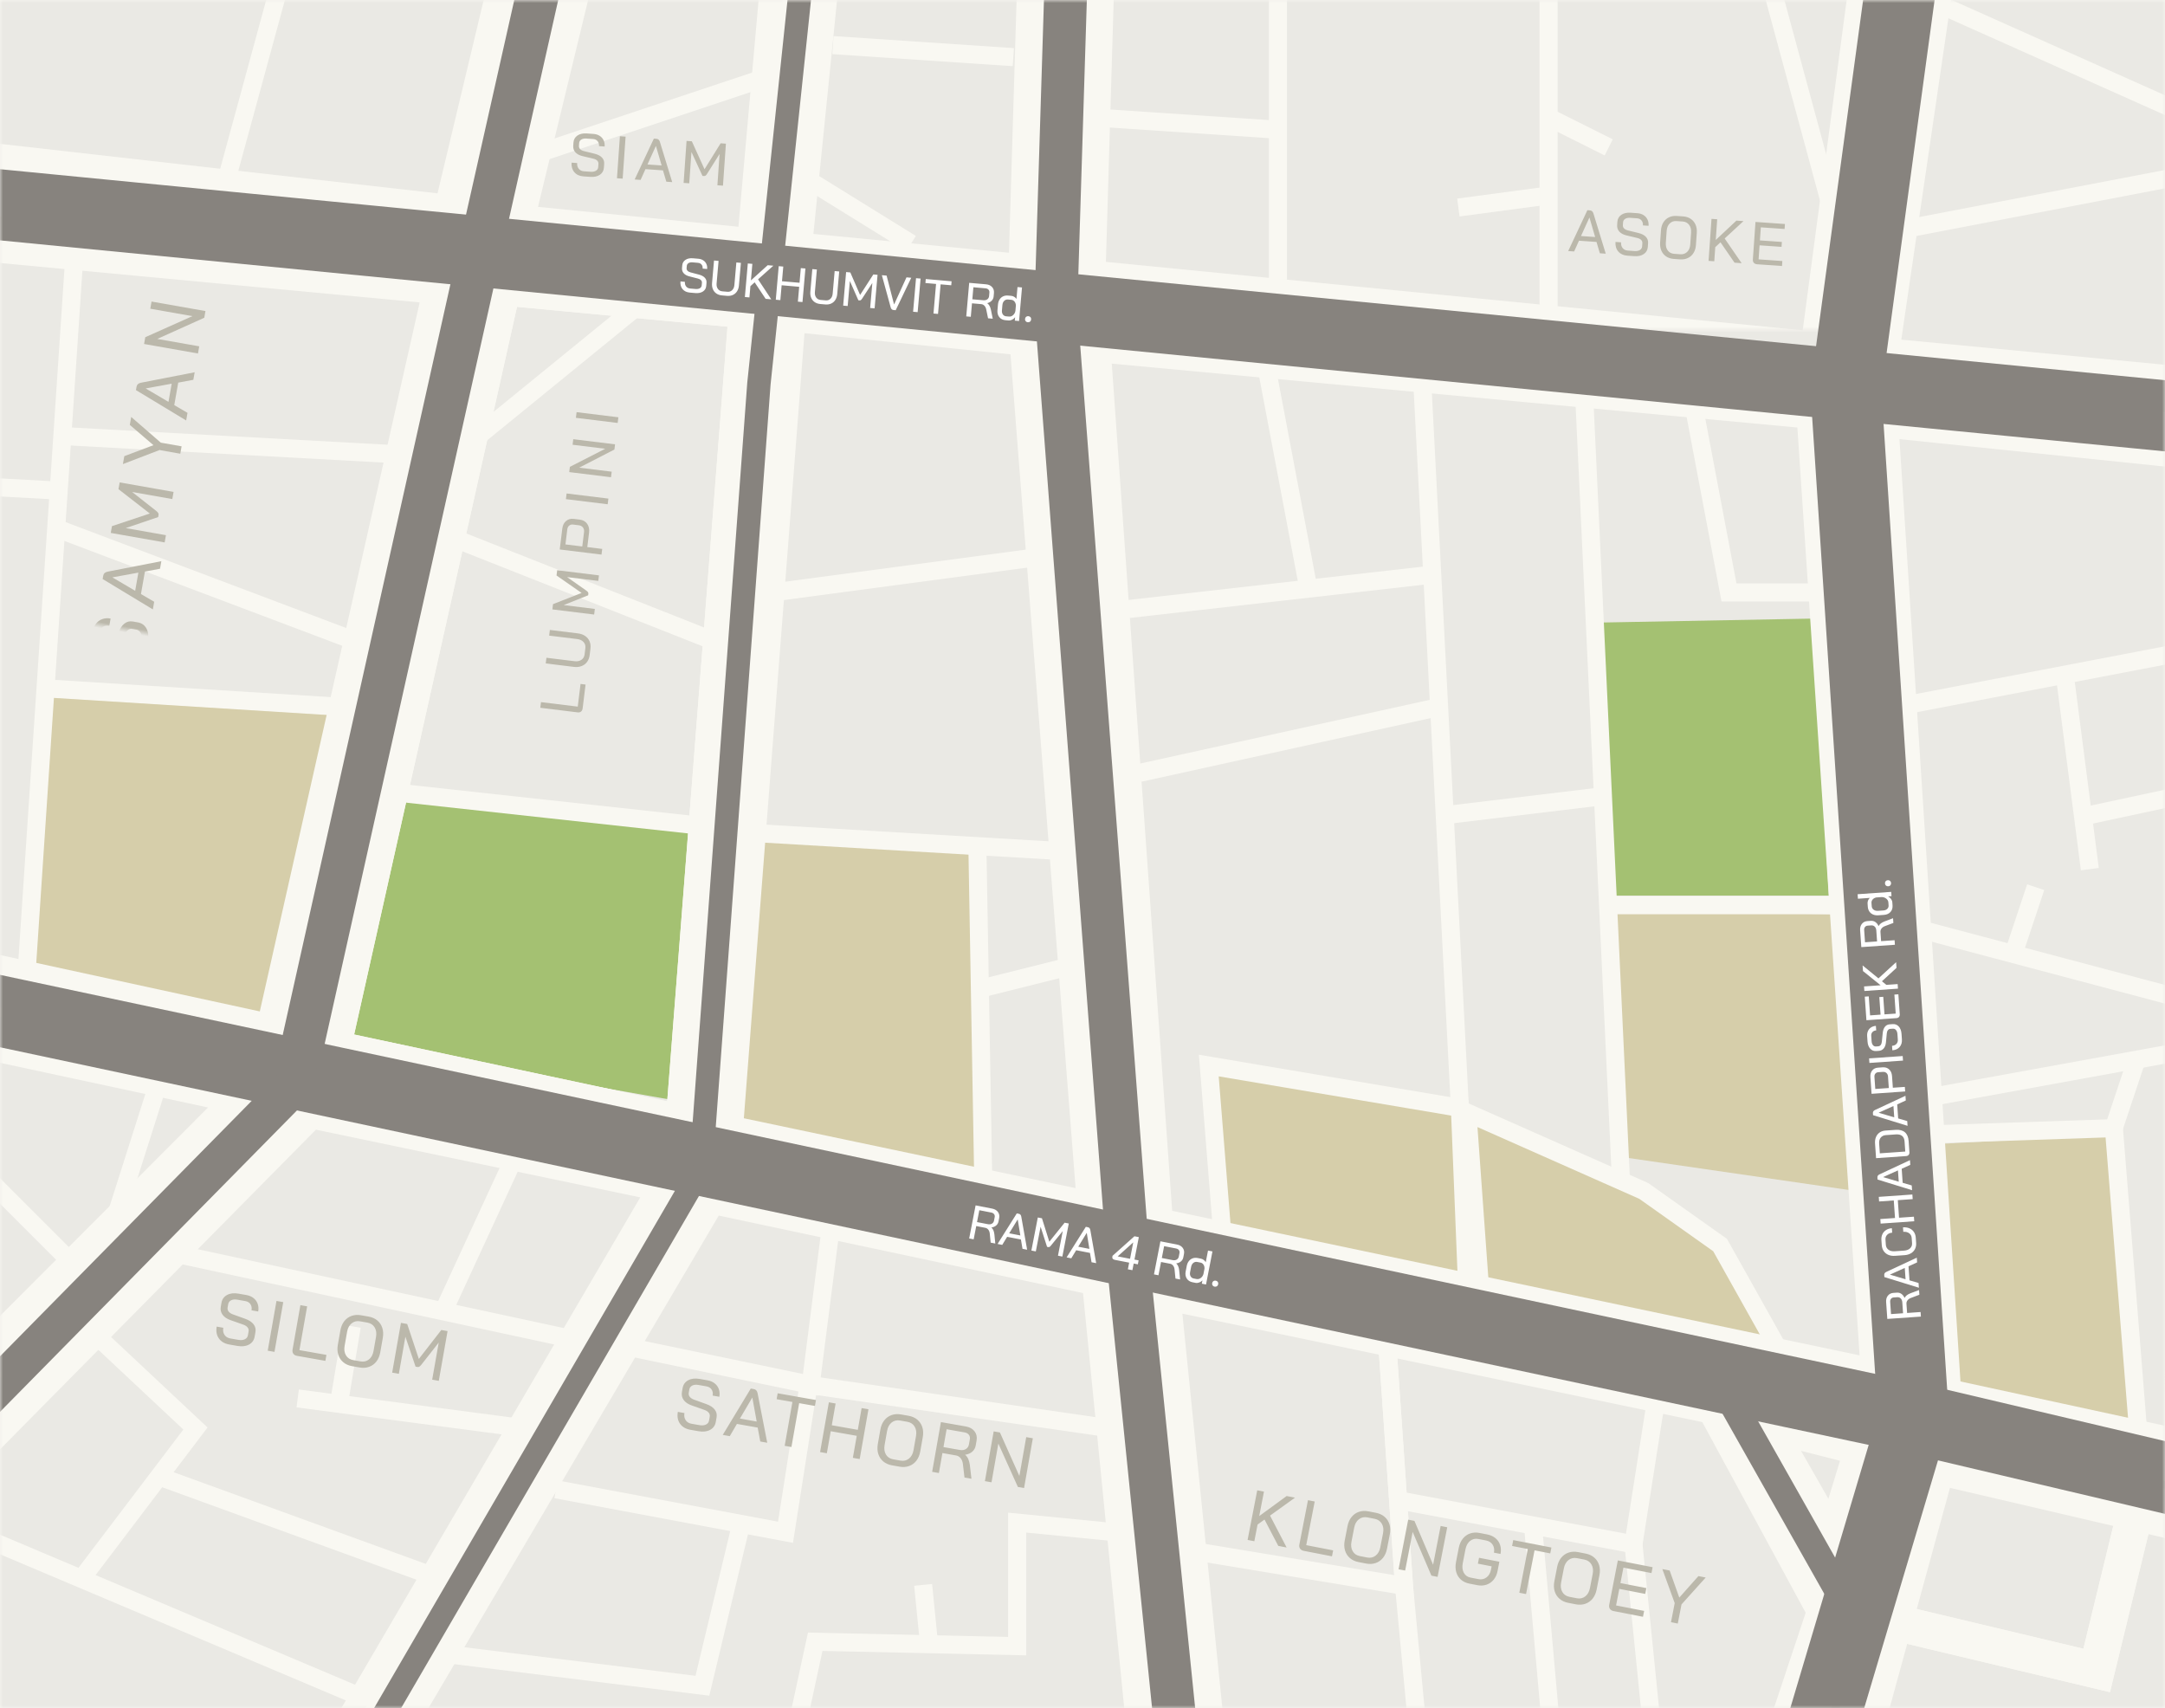 <?xml version="1.0" encoding="UTF-8"?>
<svg width="360px" height="284px" viewBox="0 0 360 284" version="1.1" xmlns="http://www.w3.org/2000/svg" xmlns:xlink="http://www.w3.org/1999/xlink">
    <rect x="0" y="0" width="360" height="284" fill="#333333" stroke="none"/>
    <title>03 M/ Atom / Map Mobile</title>
    <defs>
        <rect id="path-1" x="0" y="0" width="360" height="284"></rect>
    </defs>
    <g id="03-M/-Atom-/-Map-Mobile" stroke="none" stroke-width="1" fill="none" fill-rule="evenodd">
        <mask id="mask-2" fill="white">
            <use xlink:href="#path-1"></use>
        </mask>
        <use id="Mask" fill="#F9F8F2" xlink:href="#path-1"></use>
        <rect id="Rectangle" fill="#EAE9E4" mask="url(#mask-2)" x="0" y="0" width="360" height="284"></rect>
        <polygon id="Rectangle" fill="#D6CEAA" mask="url(#mask-2)" points="126.745 139.869 161.653 142 162.615 194.5 122.618 186.132"></polygon>
        <polygon id="Rectangle" fill="#D6CEAA" mask="url(#mask-2)" points="201 177.153 242.754 184.198 244.777 213.774 203.164 204.145"></polygon>
        <polygon id="Rectangle" fill="#D6CEAA" mask="url(#mask-2)" points="244.777 185.842 271.615 197.026 286.019 207 294.777 223.774 247.052 212.972"></polygon>
        <polygon id="Rectangle" fill="#A4C172" mask="url(#mask-2)" points="265.688 103.512 301.615 102.841 304.097 148.896 267.425 148.896"></polygon>
        <polygon id="Rectangle" fill="#A4C172" mask="url(#mask-2)" points="66.855 131.5 116.5 137.5 111.961 182.91 57.5 173.316"></polygon>
        <polygon id="Rectangle" fill="#D6CEAA" mask="url(#mask-2)" points="267.404 151.244 304.645 152.012 308.5 198 270.097 192.426"></polygon>
        <polygon id="Rectangle" fill="#D6CEAA" mask="url(#mask-2)" points="321.404 190.244 351.615 188.58 355.481 237.363 324.097 231.426"></polygon>
        <polyline id="Path-16" stroke="#F9F8F2" stroke-width="12" mask="url(#mask-2)" points="-6.169 29.256 77.354 38.703 87.926 -5.564"></polyline>
        <polyline id="Path-17" stroke="#F9F8F2" stroke-width="9" mask="url(#mask-2)" points="94.515 -5.564 83.869 38.361 126.869 42.624 131.719 -11.89"></polyline>
        <polyline id="Path-17" stroke="#F9F8F2" stroke-width="9" mask="url(#mask-2)" points="134.798 -1.291 130.323 42.941 172.126 46.958 173.719 -5.89"></polyline>
        <polyline id="Path-17" stroke="#F9F8F2" stroke-width="9" mask="url(#mask-2)" points="-1.846 227 43.615 181.462 -1.846 171.698"></polyline>
        <polyline id="Path-17" stroke="#F9F8F2" stroke-width="9" mask="url(#mask-2)" points="57.392 291.817 113.505 195.946 51.053 182.91 -9.2 243.88"></polyline>
        <polyline id="Path-17" stroke="#F9F8F2" stroke-width="9" mask="url(#mask-2)" points="192.01 289.508 184.238 211.262 117.28 197.026 64.59 286.416"></polyline>
        <polyline id="Path-17" stroke="#F9F8F2" stroke-width="9" mask="url(#mask-2)" points="287.81 319.734 305.14 267.697 286.019 232.452 191.511 212.749 199.688 293.419"></polyline>
        <polygon id="Path-17" stroke="#F9F8F2" stroke-width="9" mask="url(#mask-2)" points="82.444 46.16 53.503 175.446 115.031 188.58 125.798 50.253"></polygon>
        <polygon id="Path-17" stroke="#F9F8F2" stroke-width="9" mask="url(#mask-2)" points="82.444 46.16 53.503 175.446 115.031 188.58 125.798 50.253"></polygon>
        <polygon id="Path-17" stroke="#F9F8F2" stroke-width="9" mask="url(#mask-2)" points="129.641 50.449 118.898 189.51 183.807 203.179 172.219 54.818"></polygon>
        <polygon id="Path-17" stroke="#F9F8F2" stroke-width="9" mask="url(#mask-2)" points="180 55.484 190.664 205.015 314.105 230.966 303.103 66.952"></polygon>
        <polygon id="Path-17" stroke="#F9F8F2" stroke-width="9" mask="url(#mask-2)" transform="translate(245.771, 27.41) scale(1, -1) translate(-245.771, -27.41) " points="179.271 7.214 180.833 59.82 312.271 59.82 303.645 -5"></polygon>
        <polyline id="Path-17" stroke="#F9F8F2" stroke-width="9" mask="url(#mask-2)" transform="translate(337.755, 32.048) scale(1, -1) translate(-337.755, -32.048) " points="320.102 65.596 311.01 3.596 364.5 -1.5"></polyline>
        <polygon id="Path-17" stroke="#F9F8F2" stroke-width="9" mask="url(#mask-2)" points="311.01 67.985 321.721 233.359 364.356 242.596 365.95 73.663"></polygon>
        <polygon id="Rectangle" fill="#D6CEAA" mask="url(#mask-2)" points="8.814 115.726 56.507 117.37 44.085 169.972 4.868 162"></polygon>
        <polyline id="Path-18" stroke="#F9F8F2" stroke-width="10" mask="url(#mask-2)" points="6.66133815e-16 38.703 75.911 45.829 46.986 174.096 -1.846 163.494"></polyline>
        <path d="M295.406,238.106 L308.484,241.45 L304.583,254.198 L295.406,238.106 Z" id="Path-19" stroke="#F9F8F2" stroke-width="4" mask="url(#mask-2)"></path>
        <polyline id="Path-19" stroke="#F9F8F2" stroke-width="8" mask="url(#mask-2)" points="361.488 251.948 321.404 242.596 309.429 286.281"></polyline>
        <polyline id="Path-20" stroke="#F9F8F2" stroke-width="6" mask="url(#mask-2)" points="314.105 269.5 348.641 277.724 355.481 249.609"></polyline>
        <polyline id="Path-20" stroke="#F9F8F2" stroke-width="6" mask="url(#mask-2)" points="314.105 269.5 348.641 277.724 355.481 249.609"></polyline>
        <polyline id="Path-20" stroke="#F9F8F2" stroke-width="3" mask="url(#mask-2)" points="196.105 257.5 233.461 263.666 230.641 222.754"></polyline>
        <polyline id="Path-20" stroke="#F9F8F2" stroke-width="3" mask="url(#mask-2)" points="236.468 295.671 233.461 263.666 230.641 222.754"></polyline>
        <line x1="258.031" y1="288.612" x2="254.908" y2="253.6" id="Path-20" stroke="#F9F8F2" stroke-width="3" mask="url(#mask-2)"></line>
        <polyline id="Path-20" stroke="#F9F8F2" stroke-width="3" mask="url(#mask-2)" points="244 215.198 242.754 184.198 201 177.153 203.164 204.145"></polyline>
        <polyline id="Path-20" stroke="#F9F8F2" stroke-width="3" mask="url(#mask-2)" points="295.666 224.219 286.019 207 273.323 198 244 185 246 212.749"></polyline>
        <line x1="242.754" y1="184.198" x2="236.468" y2="62.952" id="Path-20" stroke="#F9F8F2" stroke-width="3" mask="url(#mask-2)"></line>
        <line x1="189.5" y1="128.5" x2="239.5" y2="117.5" id="Path-20" stroke="#F9F8F2" stroke-width="3" mask="url(#mask-2)"></line>
        <line x1="162.5" y1="164.5" x2="178.5" y2="160.5" id="Path-20" stroke="#F9F8F2" stroke-width="3" mask="url(#mask-2)"></line>
        <line x1="125.5" y1="138.5" x2="176.5" y2="141.5" id="Path-20" stroke="#F9F8F2" stroke-width="3" mask="url(#mask-2)"></line>
        <line x1="162.5" y1="139.5" x2="163.5" y2="196.5" id="Path-20" stroke="#F9F8F2" stroke-width="3" mask="url(#mask-2)"></line>
        <line x1="240.5" y1="135.5" x2="265.5" y2="132.5" id="Path-20" stroke="#F9F8F2" stroke-width="3" mask="url(#mask-2)"></line>
        <line x1="266.5" y1="150.5" x2="304.5" y2="150.5" id="Path-20" stroke="#F9F8F2" stroke-width="3" mask="url(#mask-2)"></line>
        <line x1="263.5" y1="67.5" x2="269.5" y2="195.5" id="Path-20" stroke="#F9F8F2" stroke-width="3" mask="url(#mask-2)"></line>
        <line x1="185.5" y1="101.5" x2="238.5" y2="95.5" id="Path-20" stroke="#F9F8F2" stroke-width="3" mask="url(#mask-2)"></line>
        <line x1="128.5" y1="98.5" x2="173.5" y2="92.5" id="Path-20" stroke="#F9F8F2" stroke-width="3" mask="url(#mask-2)"></line>
        <line x1="63.5" y1="131.5" x2="118.5" y2="137.5" id="Path-20" stroke="#F9F8F2" stroke-width="3" mask="url(#mask-2)"></line>
        <line x1="75.5" y1="89.5" x2="118.5" y2="106.5" id="Path-20" stroke="#F9F8F2" stroke-width="3" mask="url(#mask-2)"></line>
        <line x1="8.5" y1="87.5" x2="61.5" y2="107.5" id="Path-20" stroke="#F9F8F2" stroke-width="3" mask="url(#mask-2)"></line>
        <line x1="8.5" y1="114.5" x2="56.5" y2="117.5" id="Path-20" stroke="#F9F8F2" stroke-width="3" mask="url(#mask-2)"></line>
        <line x1="10.5" y1="72.5" x2="65.5" y2="75.5" id="Path-20" stroke="#F9F8F2" stroke-width="3" mask="url(#mask-2)"></line>
        <line x1="-46.5" y1="78.5" x2="8.5" y2="81.5" id="Path-20" stroke="#F9F8F2" stroke-width="3" mask="url(#mask-2)"></line>
        <line x1="12.5" y1="40.5" x2="4.5" y2="160.5" id="Path-20" stroke="#F9F8F2" stroke-width="3" mask="url(#mask-2)"></line>
        <line x1="79.5" y1="72.5" x2="106.5" y2="50.5" id="Path-20" stroke="#F9F8F2" stroke-width="3" mask="url(#mask-2)"></line>
        <line x1="89.5" y1="25.5" x2="128.5" y2="12.5" id="Path-20" stroke="#F9F8F2" stroke-width="3" mask="url(#mask-2)"></line>
        <line x1="130.5" y1="27.5" x2="151.5" y2="40.5" id="Path-20" stroke="#F9F8F2" stroke-width="3" mask="url(#mask-2)"></line>
        <line x1="138.5" y1="7.5" x2="168.5" y2="9.5" id="Path-20" stroke="#F9F8F2" stroke-width="3" mask="url(#mask-2)"></line>
        <line x1="181.5" y1="19.5" x2="211.5" y2="21.5" id="Path-20" stroke="#F9F8F2" stroke-width="3" mask="url(#mask-2)"></line>
        <line x1="212.5" y1="-5.5" x2="212.5" y2="46.5" id="Path-20" stroke="#F9F8F2" stroke-width="3" mask="url(#mask-2)"></line>
        <line x1="257.5" y1="-2.5" x2="257.5" y2="53.5" id="Path-20" stroke="#F9F8F2" stroke-width="3" mask="url(#mask-2)"></line>
        <line x1="291.5" y1="-13.5" x2="304.5" y2="34.5" id="Path-20" stroke="#F9F8F2" stroke-width="3" mask="url(#mask-2)"></line>
        <line x1="317.5" y1="-1.5" x2="364.5" y2="19.5" id="Path-20" stroke="#F9F8F2" stroke-width="3" mask="url(#mask-2)"></line>
        <line x1="314.5" y1="38.5" x2="361.5" y2="29.5" id="Path-20" stroke="#F9F8F2" stroke-width="3" mask="url(#mask-2)"></line>
        <line x1="315.5" y1="117.5" x2="362.5" y2="108.5" id="Path-20" stroke="#F9F8F2" stroke-width="3" mask="url(#mask-2)"></line>
        <line x1="315.5" y1="153.5" x2="364.5" y2="166.5" id="Path-20" stroke="#F9F8F2" stroke-width="3" mask="url(#mask-2)"></line>
        <line x1="343.5" y1="113.5" x2="347.5" y2="144.5" id="Path-20" stroke="#F9F8F2" stroke-width="3" mask="url(#mask-2)"></line>
        <polyline id="Path-20" stroke="#F9F8F2" stroke-width="3" mask="url(#mask-2)" points="321.404 188.58 351.5 187.562 355.5 237.5"></polyline>
        <line x1="153.5" y1="263.5" x2="154.5" y2="273.5" id="Path-20" stroke="#F9F8F2" stroke-width="3" mask="url(#mask-2)"></line>
        <line x1="49.5" y1="232.5" x2="87.5" y2="237.5" id="Path-20" stroke="#F9F8F2" stroke-width="3" mask="url(#mask-2)"></line>
        <line x1="26.5" y1="245.5" x2="70.5" y2="261.5" id="Path-20" stroke="#F9F8F2" stroke-width="3" mask="url(#mask-2)"></line>
        <line x1="56.5" y1="232.5" x2="58.5" y2="220.5" id="Path-20" stroke="#F9F8F2" stroke-width="3" mask="url(#mask-2)"></line>
        <line x1="73.5" y1="218.5" x2="85.5" y2="192.5" id="Path-20" stroke="#F9F8F2" stroke-width="3" mask="url(#mask-2)"></line>
        <line x1="19.5" y1="201.5" x2="26.5" y2="179.5" id="Path-20" stroke="#F9F8F2" stroke-width="3" mask="url(#mask-2)"></line>
        <line x1="10.5" y1="208.5" x2="-9.5" y2="188.5" id="Path-20" stroke="#F9F8F2" stroke-width="3" mask="url(#mask-2)"></line>
        <line x1="29.5" y1="208.5" x2="94.5" y2="222.5" id="Path-20" stroke="#F9F8F2" stroke-width="3" mask="url(#mask-2)"></line>
        <line x1="-12.5" y1="251.5" x2="58.5" y2="281.5" id="Path-20" stroke="#F9F8F2" stroke-width="3" mask="url(#mask-2)"></line>
        <polyline id="Path-20" stroke="#F9F8F2" stroke-width="3" mask="url(#mask-2)" points="16.5 222.5 32.5 237.5 14.188 261.634"></polyline>
        <line x1="347.5" y1="135.5" x2="361.5" y2="132.5" id="Path-20" stroke="#F9F8F2" stroke-width="3" mask="url(#mask-2)"></line>
        <line x1="320.5" y1="182.5" x2="364.5" y2="174.5" id="Path-20" stroke="#F9F8F2" stroke-width="3" mask="url(#mask-2)"></line>
        <line x1="351.5" y1="187.5" x2="355.5" y2="175.5" id="Path-20" stroke="#F9F8F2" stroke-width="3" mask="url(#mask-2)"></line>
        <line x1="334.5" y1="159.5" x2="338.5" y2="147.5" id="Path-20" stroke="#F9F8F2" stroke-width="3" mask="url(#mask-2)"></line>
        <line x1="257.5" y1="19.5" x2="267.5" y2="24.5" id="Path-20" stroke="#F9F8F2" stroke-width="3" mask="url(#mask-2)"></line>
        <line x1="242.5" y1="34.5" x2="257.5" y2="32.5" id="Path-20" stroke="#F9F8F2" stroke-width="3" mask="url(#mask-2)"></line>
        <line x1="37.5" y1="30.5" x2="46.5" y2="-2.5" id="Path-20" stroke="#F9F8F2" stroke-width="3" mask="url(#mask-2)"></line>
        <line x1="210.5" y1="60.5" x2="217.5" y2="97.5" id="Path-20" stroke="#F9F8F2" stroke-width="3" mask="url(#mask-2)"></line>
        <polyline id="Path-20" stroke="#F9F8F2" stroke-width="3" mask="url(#mask-2)" points="280.5 61.5 287.5 98.5 302.189 98.5"></polyline>
        <line x1="275.031" y1="290.612" x2="271.615" y2="256.75" id="Path-20" stroke="#F9F8F2" stroke-width="3" mask="url(#mask-2)"></line>
        <polyline id="Path-20" stroke="#F9F8F2" stroke-width="3" mask="url(#mask-2)" points="233.461 249.609 271.615 256.75 275.456 232.233"></polyline>
        <polyline id="Path-20" stroke="#F9F8F2" stroke-width="3" mask="url(#mask-2)" points="92.461 247.609 130.615 254.75 134.456 230.233 183.807 237.363"></polyline>
        <polyline id="Path-20" stroke="#F9F8F2" stroke-width="3" mask="url(#mask-2)" points="104.555 223.953 134.798 230.233 138.134 204.145"></polyline>
        <polyline id="Path-20" stroke="#F9F8F2" stroke-width="3" mask="url(#mask-2)" points="131.742 290.612 135.555 272.953 169.134 273.681 169.134 253.145 185.477 254.75"></polyline>
        <polyline id="Path-20" stroke="#F9F8F2" stroke-width="3" mask="url(#mask-2)" points="74.373 275.026 116.798 280.268 123.192 253.6"></polyline>
        <g id="Road" mask="url(#mask-2)" stroke="#87837E">
            <g transform="translate(-129, -18)">
                <polyline id="Path-2" stroke-width="11.776" stroke-linecap="round" transform="translate(435.93, 164.707) rotate(-270) translate(-435.93, -164.707) " points="271.223 153.443 354.049 164.707 525.015 153.443 600.637 175.971"></polyline>
                <polyline id="Path-2" stroke-width="11.776" stroke-linecap="round" transform="translate(298, 212.246) rotate(-270) translate(-298, -212.246) " points="345.592 -85.754 335.164 -18.517 351.597 11.913 339.547 63.051 244.403 510.246"></polyline>
                <line x1="326.469" y1="-155.584" x2="282.668" y2="293.897" id="Path-2" stroke-width="11.776" stroke-linecap="round" transform="translate(304.569, 69.156) rotate(-270) translate(-304.569, -69.156) "></line>
                <polyline id="Path-3" stroke-width="7.128" points="221.714 2.249 208.705 60.079 177.948 197.742"></polyline>
                <polyline id="Path-3" stroke-width="7.128" points="306.494 7.11 304.569 69.156 316.796 229.778 324.386 304.281"></polyline>
                <polyline id="Path-3" stroke-width="3.888" points="263.798 0 255.195 81.764 245.798 209"></polyline>
                <line x1="173.085" y1="337" x2="245.5" y2="212.5" id="Path-3" stroke-width="3.888"></line>
                <line x1="55.235" y1="322.979" x2="181.186" y2="195.153" id="Path-3" stroke-width="6.48"></line>
                <line x1="415.019" y1="247.718" x2="437.5" y2="287.5" id="Path-5" stroke-width="4.536"></line>
            </g>
        </g>
        <path d="M115.76,51.062 C116.278,51.062 116.692,50.939 117.004,50.694 C117.316,50.449 117.472,50.123 117.472,49.718 L117.472,49.718 L117.472,49.198 C117.472,48.873 117.354,48.602 117.116,48.386 C116.879,48.17 116.539,48.025 116.096,47.95 L116.096,47.95 L114.656,47.702 C114.432,47.659 114.26,47.582 114.14,47.47 C114.02,47.358 113.96,47.217 113.96,47.046 L113.96,47.046 L113.96,46.686 C113.96,46.478 114.044,46.314 114.212,46.194 C114.38,46.074 114.6,46.014 114.872,46.014 L114.872,46.014 L115.776,46.014 C116.032,46.014 116.238,46.095 116.392,46.258 C116.547,46.421 116.624,46.635 116.624,46.902 L116.624,46.902 L117.376,46.902 C117.376,46.593 117.31,46.319 117.176,46.082 C117.043,45.845 116.855,45.661 116.612,45.53 C116.37,45.399 116.091,45.334 115.776,45.334 L115.776,45.334 L114.872,45.334 C114.371,45.334 113.967,45.455 113.66,45.698 C113.354,45.941 113.2,46.262 113.2,46.662 L113.2,46.662 L113.2,47.102 C113.2,47.438 113.316,47.718 113.548,47.942 C113.78,48.166 114.11,48.313 114.536,48.382 L114.536,48.382 L115.992,48.622 C116.222,48.659 116.399,48.734 116.524,48.846 C116.65,48.958 116.712,49.097 116.712,49.262 L116.712,49.262 L116.712,49.694 C116.712,49.902 116.624,50.069 116.448,50.194 C116.272,50.319 116.038,50.382 115.744,50.382 L115.744,50.382 L114.856,50.382 C114.563,50.382 114.327,50.289 114.148,50.102 C113.97,49.915 113.88,49.665 113.88,49.35 L113.88,49.35 L113.136,49.35 C113.136,49.873 113.291,50.289 113.6,50.598 C113.91,50.907 114.323,51.062 114.84,51.062 L114.84,51.062 L115.76,51.062 Z M121.064,51.062 C121.427,51.062 121.746,50.983 122.02,50.826 C122.295,50.669 122.507,50.446 122.656,50.158 C122.806,49.87 122.88,49.539 122.88,49.166 L122.88,49.166 L122.88,45.398 L122.12,45.398 L122.12,49.166 C122.12,49.529 122.023,49.822 121.828,50.046 C121.634,50.27 121.379,50.382 121.064,50.382 L121.064,50.382 L120.208,50.382 C119.894,50.382 119.639,50.27 119.444,50.046 C119.25,49.822 119.152,49.529 119.152,49.166 L119.152,49.166 L119.152,45.398 L118.392,45.398 L118.392,49.166 C118.392,49.539 118.467,49.87 118.616,50.158 C118.766,50.446 118.978,50.669 119.252,50.826 C119.527,50.983 119.846,51.062 120.208,51.062 L120.208,51.062 L121.064,51.062 Z M124.792,50.998 L124.792,49.118 L125.44,48.422 L127.496,50.998 L128.44,50.998 L125.96,47.878 L128.296,45.398 L127.352,45.398 L124.792,48.158 L124.792,45.398 L124.032,45.398 L124.032,50.998 L124.792,50.998 Z M129.952,50.998 L129.952,48.518 L132.88,48.518 L132.88,50.998 L133.648,50.998 L133.648,45.398 L132.88,45.398 L132.88,47.846 L129.952,47.846 L129.952,45.398 L129.192,45.398 L129.192,50.998 L129.952,50.998 Z M137.472,51.062 C137.835,51.062 138.154,50.983 138.428,50.826 C138.703,50.669 138.915,50.446 139.064,50.158 C139.214,49.87 139.288,49.539 139.288,49.166 L139.288,49.166 L139.288,45.398 L138.528,45.398 L138.528,49.166 C138.528,49.529 138.431,49.822 138.236,50.046 C138.042,50.27 137.787,50.382 137.472,50.382 L137.472,50.382 L136.616,50.382 C136.302,50.382 136.047,50.27 135.852,50.046 C135.658,49.822 135.56,49.529 135.56,49.166 L135.56,49.166 L135.56,45.398 L134.8,45.398 L134.8,49.166 C134.8,49.539 134.875,49.87 135.024,50.158 C135.174,50.446 135.386,50.669 135.66,50.826 C135.935,50.983 136.254,51.062 136.616,51.062 L136.616,51.062 L137.472,51.062 Z M141.192,50.998 L141.192,46.822 L142.88,49.894 L143.096,49.894 C143.171,49.894 143.236,49.87 143.292,49.822 C143.348,49.774 143.408,49.691 143.472,49.574 L143.472,49.574 L144.944,46.822 L144.944,50.998 L145.688,50.998 L145.688,45.398 L144.984,45.398 L143.088,48.99 L141.144,45.398 L140.44,45.398 L140.44,50.998 L141.192,50.998 Z M149.208,50.998 L151.312,45.398 L150.52,45.398 L148.864,50.054 L148.848,50.054 L147.2,45.398 L146.408,45.398 L148.328,50.582 C148.43,50.859 148.598,50.998 148.832,50.998 L148.832,50.998 L149.208,50.998 Z M152.872,50.998 L152.872,45.398 L152.112,45.398 L152.112,50.998 L152.872,50.998 Z M156.272,50.998 L156.272,46.062 L158.048,46.062 L158.048,45.398 L153.736,45.398 L153.736,46.062 L155.512,46.062 L155.512,50.998 L156.272,50.998 Z M161.744,50.998 L161.744,48.75 L163.28,48.75 C163.488,48.75 163.674,48.822 163.836,48.966 C163.999,49.11 164.118,49.307 164.192,49.558 L164.192,49.558 L164.624,50.998 L165.408,50.998 L164.968,49.526 C164.814,49.03 164.579,48.689 164.264,48.502 L164.264,48.502 C164.563,48.401 164.799,48.243 164.972,48.03 C165.146,47.817 165.232,47.571 165.232,47.294 L165.232,47.294 L165.232,46.718 C165.232,46.323 165.1,46.005 164.836,45.762 C164.572,45.519 164.224,45.398 163.792,45.398 L163.792,45.398 L160.984,45.398 L160.984,50.998 L161.744,50.998 Z M163.584,48.078 L161.744,48.078 L161.744,46.07 L163.776,46.07 C163.984,46.07 164.152,46.129 164.28,46.246 C164.408,46.363 164.472,46.518 164.472,46.71 L164.472,46.71 L164.472,47.294 C164.472,47.529 164.391,47.718 164.228,47.862 C164.066,48.006 163.851,48.078 163.584,48.078 L163.584,48.078 Z M168.048,51.062 C168.24,51.062 168.432,51.003 168.624,50.886 C168.816,50.769 168.971,50.617 169.088,50.43 L169.088,50.43 L169.088,50.998 L169.8,50.998 L169.8,45.398 L169.048,45.398 L169.048,47.382 C168.947,47.249 168.814,47.142 168.648,47.062 C168.483,46.982 168.315,46.942 168.144,46.942 L168.144,46.942 L167.6,46.942 C167.296,46.942 167.028,47.01 166.796,47.146 C166.564,47.282 166.384,47.474 166.256,47.722 C166.128,47.97 166.064,48.254 166.064,48.574 L166.064,48.574 L166.064,49.518 C166.064,49.982 166.199,50.355 166.468,50.638 C166.738,50.921 167.091,51.062 167.528,51.062 L167.528,51.062 L168.048,51.062 Z M168.08,50.406 L167.584,50.406 C167.36,50.406 167.175,50.322 167.028,50.154 C166.882,49.986 166.808,49.766 166.808,49.494 L166.808,49.494 L166.808,48.606 C166.808,48.302 166.887,48.058 167.044,47.874 C167.202,47.69 167.406,47.598 167.656,47.598 L167.656,47.598 L168.192,47.598 C168.411,47.598 168.599,47.677 168.756,47.834 C168.914,47.991 169.011,48.201 169.048,48.462 L169.048,48.462 L169.048,49.366 C169.027,49.649 168.923,49.893 168.736,50.098 C168.55,50.303 168.331,50.406 168.08,50.406 L168.08,50.406 Z M171.264,51.078 C171.414,51.078 171.536,51.031 171.632,50.938 C171.728,50.845 171.776,50.723 171.776,50.574 C171.776,50.419 171.73,50.295 171.636,50.202 C171.543,50.109 171.419,50.062 171.264,50.062 C171.115,50.062 170.994,50.11 170.9,50.206 C170.807,50.302 170.76,50.425 170.76,50.574 C170.76,50.723 170.807,50.845 170.9,50.938 C170.994,51.031 171.115,51.078 171.264,51.078 Z" id="SUKHUMVITRd." fill="#FFFFFF" fill-rule="nonzero" mask="url(#mask-2)" transform="translate(142.456, 48.206) rotate(5) translate(-142.456, -48.206) "></path>
        <path d="M278.468,185.587 L278.468,183.339 L280.004,183.339 C280.212,183.339 280.398,183.411 280.56,183.555 C280.723,183.699 280.842,183.896 280.916,184.147 L280.916,184.147 L281.348,185.587 L282.132,185.587 L281.692,184.115 C281.538,183.619 281.303,183.277 280.988,183.091 L280.988,183.091 C281.287,182.989 281.523,182.832 281.696,182.619 C281.87,182.405 281.956,182.16 281.956,181.883 L281.956,181.883 L281.956,181.307 C281.956,180.912 281.824,180.593 281.56,180.351 C281.296,180.108 280.948,179.987 280.516,179.987 L280.516,179.987 L277.708,179.987 L277.708,185.587 L278.468,185.587 Z M280.308,182.667 L278.468,182.667 L278.468,180.659 L280.5,180.659 C280.708,180.659 280.876,180.717 281.004,180.835 C281.132,180.952 281.196,181.107 281.196,181.299 L281.196,181.299 L281.196,181.883 C281.196,182.117 281.115,182.307 280.952,182.451 C280.79,182.595 280.575,182.667 280.308,182.667 L280.308,182.667 Z M283.308,185.587 L283.852,184.115 L286.188,184.115 L286.74,185.587 L287.524,185.587 L285.516,180.363 C285.42,180.112 285.258,179.987 285.028,179.987 L285.028,179.987 L284.684,179.987 L282.516,185.587 L283.308,185.587 Z M285.964,183.475 L284.076,183.475 L285.02,180.947 L285.028,180.947 L285.964,183.475 Z M290.844,185.651 C291.218,185.651 291.546,185.568 291.828,185.403 C292.111,185.237 292.33,185.003 292.484,184.699 C292.639,184.395 292.716,184.045 292.716,183.651 L292.716,183.651 L291.972,183.651 C291.972,184.045 291.87,184.364 291.664,184.607 C291.459,184.849 291.186,184.971 290.844,184.971 L290.844,184.971 L289.98,184.971 C289.639,184.971 289.364,184.843 289.156,184.587 C288.948,184.331 288.844,183.992 288.844,183.571 L288.844,183.571 L288.844,182.003 C288.844,181.581 288.952,181.243 289.168,180.987 C289.384,180.731 289.666,180.603 290.012,180.603 L290.012,180.603 L290.86,180.603 C291.191,180.603 291.456,180.712 291.656,180.931 C291.856,181.149 291.956,181.437 291.956,181.795 L291.956,181.795 L292.7,181.795 C292.7,181.427 292.624,181.101 292.472,180.819 C292.32,180.536 292.104,180.316 291.824,180.159 C291.544,180.001 291.223,179.923 290.86,179.923 L290.86,179.923 L290.012,179.923 C289.628,179.923 289.291,180.008 289,180.179 C288.71,180.349 288.484,180.591 288.324,180.903 C288.164,181.215 288.084,181.576 288.084,181.987 L288.084,181.987 L288.084,183.587 C288.084,183.997 288.163,184.359 288.32,184.671 C288.478,184.983 288.7,185.224 288.988,185.395 C289.276,185.565 289.607,185.651 289.98,185.651 L289.98,185.651 L290.844,185.651 Z M294.356,185.587 L294.356,183.107 L297.284,183.107 L297.284,185.587 L298.052,185.587 L298.052,179.987 L297.284,179.987 L297.284,182.435 L294.356,182.435 L294.356,179.987 L293.596,179.987 L293.596,185.587 L294.356,185.587 Z M299.564,185.587 L300.108,184.115 L302.444,184.115 L302.996,185.587 L303.78,185.587 L301.772,180.363 C301.676,180.112 301.514,179.987 301.284,179.987 L301.284,179.987 L300.94,179.987 L298.772,185.587 L299.564,185.587 Z M302.22,183.475 L300.332,183.475 L301.276,180.947 L301.284,180.947 L302.22,183.475 Z M306.972,185.587 C307.628,185.587 308.126,185.415 308.464,185.071 C308.803,184.727 308.972,184.221 308.972,183.555 L308.972,183.555 L308.972,181.859 C308.972,181.491 308.888,181.164 308.72,180.879 C308.552,180.593 308.315,180.373 308.008,180.219 C307.702,180.064 307.346,179.987 306.94,179.987 L306.94,179.987 L304.5,179.987 L304.5,184.987 C304.5,185.173 304.555,185.32 304.664,185.427 C304.774,185.533 304.922,185.587 305.108,185.587 L305.108,185.587 L306.972,185.587 Z M306.948,184.907 L305.26,184.907 L305.26,180.667 L306.916,180.667 C307.306,180.667 307.619,180.777 307.856,180.999 C308.094,181.22 308.212,181.512 308.212,181.875 L308.212,181.875 L308.212,183.539 C308.212,183.992 308.106,184.333 307.892,184.563 C307.679,184.792 307.364,184.907 306.948,184.907 L306.948,184.907 Z M310.292,185.587 L310.836,184.115 L313.172,184.115 L313.724,185.587 L314.508,185.587 L312.5,180.363 C312.404,180.112 312.242,179.987 312.012,179.987 L312.012,179.987 L311.668,179.987 L309.5,185.587 L310.292,185.587 Z M312.948,183.475 L311.06,183.475 L312.004,180.947 L312.012,180.947 L312.948,183.475 Z M315.988,185.587 L315.988,183.587 L317.932,183.587 C318.402,183.587 318.779,183.455 319.064,183.191 C319.35,182.927 319.492,182.579 319.492,182.147 L319.492,182.147 L319.492,181.347 C319.492,180.936 319.358,180.607 319.088,180.359 C318.819,180.111 318.463,179.987 318.02,179.987 L318.02,179.987 L315.228,179.987 L315.228,185.587 L315.988,185.587 Z M317.916,182.915 L315.988,182.915 L315.988,180.659 L318.004,180.659 C318.223,180.659 318.399,180.723 318.532,180.851 C318.666,180.979 318.732,181.147 318.732,181.355 L318.732,181.355 L318.732,182.115 C318.732,182.355 318.658,182.548 318.508,182.695 C318.359,182.841 318.162,182.915 317.916,182.915 L317.916,182.915 Z M321.132,185.587 L321.132,179.987 L320.372,179.987 L320.372,185.587 L321.132,185.587 Z M324.828,185.651 C325.346,185.651 325.76,185.528 326.072,185.283 C326.384,185.037 326.54,184.712 326.54,184.307 L326.54,184.307 L326.54,183.787 C326.54,183.461 326.422,183.191 326.184,182.975 C325.947,182.759 325.607,182.613 325.164,182.539 L325.164,182.539 L323.724,182.291 C323.5,182.248 323.328,182.171 323.208,182.059 C323.088,181.947 323.028,181.805 323.028,181.635 L323.028,181.635 L323.028,181.275 C323.028,181.067 323.112,180.903 323.28,180.783 C323.448,180.663 323.668,180.603 323.94,180.603 L323.94,180.603 L324.844,180.603 C325.1,180.603 325.306,180.684 325.46,180.847 C325.615,181.009 325.692,181.224 325.692,181.491 L325.692,181.491 L326.444,181.491 C326.444,181.181 326.378,180.908 326.244,180.671 C326.111,180.433 325.923,180.249 325.68,180.119 C325.438,179.988 325.159,179.923 324.844,179.923 L324.844,179.923 L323.94,179.923 C323.439,179.923 323.035,180.044 322.728,180.287 C322.422,180.529 322.268,180.851 322.268,181.251 L322.268,181.251 L322.268,181.691 C322.268,182.027 322.384,182.307 322.616,182.531 C322.848,182.755 323.178,182.901 323.604,182.971 L323.604,182.971 L325.06,183.211 C325.29,183.248 325.467,183.323 325.592,183.435 C325.718,183.547 325.78,183.685 325.78,183.851 L325.78,183.851 L325.78,184.283 C325.78,184.491 325.692,184.657 325.516,184.783 C325.34,184.908 325.106,184.971 324.812,184.971 L324.812,184.971 L323.924,184.971 C323.631,184.971 323.395,184.877 323.216,184.691 C323.038,184.504 322.948,184.253 322.948,183.939 L322.948,183.939 L322.204,183.939 C322.204,184.461 322.359,184.877 322.668,185.187 C322.978,185.496 323.391,185.651 323.908,185.651 L323.908,185.651 L324.828,185.651 Z M331.42,185.587 L331.42,184.923 L328.252,184.923 L328.252,183.051 L331.18,183.051 L331.18,182.395 L328.252,182.395 L328.252,180.651 L331.42,180.651 L331.42,179.987 L327.492,179.987 L327.492,184.987 C327.492,185.173 327.547,185.32 327.656,185.427 C327.766,185.533 327.914,185.587 328.1,185.587 L328.1,185.587 L331.42,185.587 Z M333.124,185.587 L333.124,183.707 L333.772,183.011 L335.828,185.587 L336.772,185.587 L334.292,182.467 L336.628,179.987 L335.684,179.987 L333.124,182.747 L333.124,179.987 L332.364,179.987 L332.364,185.587 L333.124,185.587 Z M340.436,185.587 L340.436,183.339 L341.972,183.339 C342.18,183.339 342.366,183.411 342.528,183.555 C342.691,183.699 342.81,183.896 342.884,184.147 L342.884,184.147 L343.316,185.587 L344.1,185.587 L343.66,184.115 C343.506,183.619 343.271,183.277 342.956,183.091 L342.956,183.091 C343.255,182.989 343.491,182.832 343.664,182.619 C343.838,182.405 343.924,182.16 343.924,181.883 L343.924,181.883 L343.924,181.307 C343.924,180.912 343.792,180.593 343.528,180.351 C343.264,180.108 342.916,179.987 342.484,179.987 L342.484,179.987 L339.676,179.987 L339.676,185.587 L340.436,185.587 Z M342.276,182.667 L340.436,182.667 L340.436,180.659 L342.468,180.659 C342.676,180.659 342.844,180.717 342.972,180.835 C343.1,180.952 343.164,181.107 343.164,181.299 L343.164,181.299 L343.164,181.883 C343.164,182.117 343.083,182.307 342.92,182.451 C342.758,182.595 342.543,182.667 342.276,182.667 L342.276,182.667 Z M346.74,185.651 C346.932,185.651 347.124,185.592 347.316,185.475 C347.508,185.357 347.663,185.205 347.78,185.019 L347.78,185.019 L347.78,185.587 L348.492,185.587 L348.492,179.987 L347.74,179.987 L347.74,181.971 C347.639,181.837 347.506,181.731 347.34,181.651 C347.175,181.571 347.007,181.531 346.836,181.531 L346.836,181.531 L346.292,181.531 C345.988,181.531 345.72,181.599 345.488,181.735 C345.256,181.871 345.076,182.063 344.948,182.311 C344.82,182.559 344.756,182.843 344.756,183.163 L344.756,183.163 L344.756,184.107 C344.756,184.571 344.891,184.944 345.16,185.227 C345.43,185.509 345.783,185.651 346.22,185.651 L346.22,185.651 L346.74,185.651 Z M346.772,184.995 L346.276,184.995 C346.052,184.995 345.867,184.911 345.72,184.743 C345.574,184.575 345.5,184.355 345.5,184.083 L345.5,184.083 L345.5,183.195 C345.5,182.891 345.579,182.647 345.736,182.463 C345.894,182.279 346.098,182.187 346.348,182.187 L346.348,182.187 L346.884,182.187 C347.103,182.187 347.291,182.265 347.448,182.423 C347.606,182.58 347.703,182.789 347.74,183.051 L347.74,183.051 L347.74,183.955 C347.719,184.237 347.615,184.481 347.428,184.687 C347.242,184.892 347.023,184.995 346.772,184.995 L346.772,184.995 Z M349.956,185.667 C350.106,185.667 350.228,185.62 350.324,185.527 C350.42,185.433 350.468,185.312 350.468,185.163 C350.468,185.008 350.422,184.884 350.328,184.791 C350.235,184.697 350.111,184.651 349.956,184.651 C349.807,184.651 349.686,184.699 349.592,184.795 C349.499,184.891 349.452,185.013 349.452,185.163 C349.452,185.312 349.499,185.433 349.592,185.527 C349.686,185.62 349.807,185.667 349.956,185.667 Z" id="RACHADAPISEKRd." fill="#FFFFFF" fill-rule="nonzero" mask="url(#mask-2)" transform="translate(314.088, 182.795) rotate(-94) translate(-314.088, -182.795) "></path>
        <path d="M162.057,209.969 L162.057,207.721 L163.593,207.721 C163.801,207.721 163.986,207.793 164.149,207.937 C164.312,208.081 164.43,208.278 164.505,208.529 L164.505,208.529 L164.937,209.969 L165.721,209.969 L165.281,208.497 C165.126,208.001 164.892,207.66 164.577,207.473 L164.577,207.473 C164.876,207.372 165.112,207.214 165.285,207.001 C165.458,206.788 165.545,206.542 165.545,206.265 L165.545,206.265 L165.545,205.689 C165.545,205.294 165.413,204.976 165.149,204.733 C164.885,204.49 164.537,204.369 164.105,204.369 L164.105,204.369 L161.297,204.369 L161.297,209.969 L162.057,209.969 Z M163.897,207.049 L162.057,207.049 L162.057,205.041 L164.089,205.041 C164.297,205.041 164.465,205.1 164.593,205.217 C164.721,205.334 164.785,205.489 164.785,205.681 L164.785,205.681 L164.785,206.265 C164.785,206.5 164.704,206.689 164.541,206.833 C164.378,206.977 164.164,207.049 163.897,207.049 L163.897,207.049 Z M166.897,209.969 L167.441,208.497 L169.777,208.497 L170.329,209.969 L171.113,209.969 L169.105,204.745 C169.009,204.494 168.846,204.369 168.617,204.369 L168.617,204.369 L168.273,204.369 L166.105,209.969 L166.897,209.969 Z M169.553,207.857 L167.665,207.857 L168.609,205.329 L168.617,205.329 L169.553,207.857 Z M172.585,209.969 L172.585,205.793 L174.273,208.865 L174.489,208.865 C174.564,208.865 174.629,208.841 174.685,208.793 C174.741,208.745 174.801,208.662 174.865,208.545 L174.865,208.545 L176.337,205.793 L176.337,209.969 L177.081,209.969 L177.081,204.369 L176.377,204.369 L174.481,207.961 L172.537,204.369 L171.833,204.369 L171.833,209.969 L172.585,209.969 Z M178.593,209.969 L179.137,208.497 L181.473,208.497 L182.025,209.969 L182.809,209.969 L180.801,204.745 C180.705,204.494 180.542,204.369 180.313,204.369 L180.313,204.369 L179.969,204.369 L177.801,209.969 L178.593,209.969 Z M181.249,207.857 L179.361,207.857 L180.305,205.329 L180.313,205.329 L181.249,207.857 Z M188.945,209.969 L188.945,208.841 L189.649,208.841 L189.649,208.169 L188.945,208.169 L188.945,204.369 L188.201,204.369 L185.249,208.249 L185.249,208.433 C185.249,208.705 185.428,208.841 185.785,208.841 L185.785,208.841 L188.177,208.841 L188.177,209.969 L188.945,209.969 Z M188.201,208.185 L186.105,208.185 L188.193,205.417 L188.201,205.417 L188.201,208.185 Z M193.361,209.969 L193.361,207.721 L194.897,207.721 C195.105,207.721 195.29,207.793 195.453,207.937 C195.616,208.081 195.734,208.278 195.809,208.529 L195.809,208.529 L196.241,209.969 L197.025,209.969 L196.585,208.497 C196.43,208.001 196.196,207.66 195.881,207.473 L195.881,207.473 C196.18,207.372 196.416,207.214 196.589,207.001 C196.762,206.788 196.849,206.542 196.849,206.265 L196.849,206.265 L196.849,205.689 C196.849,205.294 196.717,204.976 196.453,204.733 C196.189,204.49 195.841,204.369 195.409,204.369 L195.409,204.369 L192.601,204.369 L192.601,209.969 L193.361,209.969 Z M195.201,207.049 L193.361,207.049 L193.361,205.041 L195.393,205.041 C195.601,205.041 195.769,205.1 195.897,205.217 C196.025,205.334 196.089,205.489 196.089,205.681 L196.089,205.681 L196.089,206.265 C196.089,206.5 196.008,206.689 195.845,206.833 C195.682,206.977 195.468,207.049 195.201,207.049 L195.201,207.049 Z M199.665,210.033 C199.857,210.033 200.049,209.974 200.241,209.857 C200.433,209.74 200.588,209.588 200.705,209.401 L200.705,209.401 L200.705,209.969 L201.417,209.969 L201.417,204.369 L200.665,204.369 L200.665,206.353 C200.564,206.22 200.43,206.113 200.265,206.033 C200.1,205.953 199.932,205.913 199.761,205.913 L199.761,205.913 L199.217,205.913 C198.913,205.913 198.645,205.981 198.413,206.117 C198.181,206.253 198.001,206.445 197.873,206.693 C197.745,206.941 197.681,207.225 197.681,207.545 L197.681,207.545 L197.681,208.489 C197.681,208.953 197.816,209.326 198.085,209.609 C198.354,209.892 198.708,210.033 199.145,210.033 L199.145,210.033 L199.665,210.033 Z M199.697,209.377 L199.201,209.377 C198.977,209.377 198.792,209.293 198.645,209.125 C198.498,208.957 198.425,208.737 198.425,208.465 L198.425,208.465 L198.425,207.577 C198.425,207.273 198.504,207.029 198.661,206.845 C198.818,206.661 199.022,206.569 199.273,206.569 L199.273,206.569 L199.809,206.569 C200.028,206.569 200.216,206.648 200.373,206.805 C200.53,206.962 200.628,207.172 200.665,207.433 L200.665,207.433 L200.665,208.337 C200.644,208.62 200.54,208.864 200.353,209.069 C200.166,209.274 199.948,209.377 199.697,209.377 L199.697,209.377 Z M202.881,210.049 C203.03,210.049 203.153,210.002 203.249,209.909 C203.345,209.816 203.393,209.694 203.393,209.545 C203.393,209.39 203.346,209.266 203.253,209.173 C203.16,209.08 203.036,209.033 202.881,209.033 C202.732,209.033 202.61,209.081 202.517,209.177 C202.424,209.273 202.377,209.396 202.377,209.545 C202.377,209.694 202.424,209.816 202.517,209.909 C202.61,210.002 202.732,210.049 202.881,210.049 Z" id="RAMA4Rd." fill="#FFFFFF" fill-rule="nonzero" mask="url(#mask-2)" transform="translate(182.345, 207.209) rotate(11) translate(-182.345, -207.209) "></path>
        <path d="M-1.247,85.11 C-0.407,85.11 0.267,84.91 0.774,84.512 C1.281,84.113 1.535,83.584 1.535,82.926 L1.535,82.926 L1.535,82.081 C1.535,81.552 1.342,81.112 0.956,80.761 C0.571,80.41 0.018,80.174 -0.701,80.053 L-0.701,80.053 L-3.041,79.65 C-3.405,79.58 -3.685,79.455 -3.88,79.273 C-4.075,79.091 -4.172,78.861 -4.172,78.584 L-4.172,78.584 L-4.172,77.999 C-4.172,77.661 -4.036,77.394 -3.763,77.199 C-3.49,77.004 -3.132,76.907 -2.69,76.907 L-2.69,76.907 L-1.221,76.907 C-0.805,76.907 -0.472,77.039 -0.22,77.303 C0.031,77.568 0.157,77.916 0.157,78.35 L0.157,78.35 L1.379,78.35 C1.379,77.847 1.27,77.403 1.054,77.017 C0.837,76.632 0.532,76.333 0.137,76.12 C-0.257,75.908 -0.71,75.802 -1.221,75.802 L-1.221,75.802 L-2.69,75.802 C-3.505,75.802 -4.161,75.999 -4.66,76.393 C-5.158,76.788 -5.407,77.31 -5.407,77.96 L-5.407,77.96 L-5.407,78.675 C-5.407,79.221 -5.219,79.676 -4.842,80.04 C-4.465,80.404 -3.93,80.642 -3.236,80.755 L-3.236,80.755 L-0.87,81.145 C-0.498,81.205 -0.209,81.327 -0.006,81.509 C0.198,81.691 0.3,81.916 0.3,82.185 L0.3,82.185 L0.3,82.887 C0.3,83.225 0.157,83.496 -0.129,83.699 C-0.415,83.903 -0.797,84.005 -1.273,84.005 L-1.273,84.005 L-2.716,84.005 C-3.193,84.005 -3.576,83.853 -3.867,83.55 C-4.157,83.246 -4.302,82.839 -4.302,82.328 L-4.302,82.328 L-5.511,82.328 C-5.511,83.177 -5.26,83.853 -4.757,84.356 C-4.255,84.858 -3.583,85.11 -2.742,85.11 L-2.742,85.11 L-1.247,85.11 Z M5.381,85.006 L6.265,82.614 L10.061,82.614 L10.958,85.006 L12.232,85.006 L8.969,76.517 C8.813,76.109 8.548,75.906 8.176,75.906 L8.176,75.906 L7.617,75.906 L4.094,85.006 L5.381,85.006 Z M9.697,81.574 L6.629,81.574 L8.163,77.466 L8.176,77.466 L9.697,81.574 Z M16.624,85.006 L16.624,78.22 L19.367,83.212 L19.718,83.212 C19.839,83.212 19.945,83.173 20.036,83.095 C20.127,83.017 20.225,82.882 20.329,82.692 L20.329,82.692 L22.721,78.22 L22.721,85.006 L23.93,85.006 L23.93,75.906 L22.786,75.906 L19.705,81.743 L16.546,75.906 L15.402,75.906 L15.402,85.006 L16.624,85.006 Z M31.624,85.006 L31.624,81.496 L34.978,75.906 L33.639,75.906 L31,80.365 L28.361,75.906 L27.022,75.906 L30.376,81.496 L30.376,85.006 L31.624,85.006 Z M37.277,85.006 L38.161,82.614 L41.957,82.614 L42.854,85.006 L44.128,85.006 L40.865,76.517 C40.709,76.109 40.444,75.906 40.072,75.906 L40.072,75.906 L39.513,75.906 L35.99,85.006 L37.277,85.006 Z M41.593,81.574 L38.525,81.574 L40.059,77.466 L40.072,77.466 L41.593,81.574 Z M48.507,85.006 L48.507,77.921 L53.33,85.006 L54.461,85.006 L54.461,75.906 L53.252,75.906 L53.252,83.017 L48.442,75.906 L47.298,75.906 L47.298,85.006 L48.507,85.006 Z" id="SAMYAN" fill="#BBB8AB" fill-rule="nonzero" mask="url(#mask-2)" transform="translate(24.475, 80.456) rotate(-80) translate(-24.475, -80.456) "></path>
        <path d="M76.362,96.991 L76.362,96.151 L72.562,96.151 L72.562,89.991 L71.612,89.991 L71.612,96.251 C71.612,96.478 71.68,96.658 71.817,96.791 C71.954,96.924 72.139,96.991 72.372,96.991 L72.372,96.991 L76.362,96.991 Z M82.382,97.071 C82.835,97.071 83.234,96.973 83.577,96.776 C83.92,96.579 84.185,96.301 84.372,95.941 C84.559,95.581 84.652,95.168 84.652,94.701 L84.652,94.701 L84.652,89.991 L83.702,89.991 L83.702,94.701 C83.702,95.154 83.58,95.521 83.337,95.801 C83.094,96.081 82.775,96.221 82.382,96.221 L82.382,96.221 L81.312,96.221 C80.919,96.221 80.6,96.081 80.357,95.801 C80.114,95.521 79.992,95.154 79.992,94.701 L79.992,94.701 L79.992,89.991 L79.042,89.991 L79.042,94.701 C79.042,95.168 79.135,95.581 79.322,95.941 C79.509,96.301 79.774,96.579 80.117,96.776 C80.46,96.973 80.859,97.071 81.312,97.071 L81.312,97.071 L82.382,97.071 Z M89.032,96.991 L89.032,91.771 L91.142,95.611 L91.412,95.611 C91.505,95.611 91.587,95.581 91.657,95.521 C91.727,95.461 91.802,95.358 91.882,95.211 L91.882,95.211 L93.722,91.771 L93.722,96.991 L94.652,96.991 L94.652,89.991 L93.772,89.991 L91.402,94.481 L88.972,89.991 L88.092,89.991 L88.092,96.991 L89.032,96.991 Z M99.082,96.991 L99.082,94.491 L101.512,94.491 C102.099,94.491 102.57,94.326 102.927,93.996 C103.284,93.666 103.462,93.231 103.462,92.691 L103.462,92.691 L103.462,91.691 C103.462,91.178 103.294,90.766 102.957,90.456 C102.62,90.146 102.175,89.991 101.622,89.991 L101.622,89.991 L98.132,89.991 L98.132,96.991 L99.082,96.991 Z M101.492,93.651 L99.082,93.651 L99.082,90.831 L101.602,90.831 C101.875,90.831 102.095,90.911 102.262,91.071 C102.429,91.231 102.512,91.441 102.512,91.701 L102.512,91.701 L102.512,92.651 C102.512,92.951 102.419,93.193 102.232,93.376 C102.045,93.559 101.799,93.651 101.492,93.651 L101.492,93.651 Z M107.512,96.991 L107.512,89.991 L106.562,89.991 L106.562,96.991 L107.512,96.991 Z M112.022,96.991 L112.022,91.541 L115.732,96.991 L116.602,96.991 L116.602,89.991 L115.672,89.991 L115.672,95.461 L111.972,89.991 L111.092,89.991 L111.092,96.991 L112.022,96.991 Z M121.132,96.991 L121.132,89.991 L120.182,89.991 L120.182,96.991 L121.132,96.991 Z" id="LUMPINI" fill="#BBB8AB" fill-rule="nonzero" mask="url(#mask-2)" transform="translate(96.372, 93.531) rotate(-83) translate(-96.372, -93.531) "></path>
        <path d="M98.392,30.071 C99.039,30.071 99.557,29.918 99.947,29.611 C100.337,29.304 100.532,28.898 100.532,28.391 L100.532,28.391 L100.532,27.741 C100.532,27.334 100.384,26.996 100.087,26.726 C99.79,26.456 99.365,26.274 98.812,26.181 L98.812,26.181 L97.012,25.871 C96.732,25.818 96.517,25.721 96.367,25.581 C96.217,25.441 96.142,25.264 96.142,25.051 L96.142,25.051 L96.142,24.601 C96.142,24.341 96.247,24.136 96.457,23.986 C96.667,23.836 96.942,23.761 97.282,23.761 L97.282,23.761 L98.412,23.761 C98.732,23.761 98.989,23.863 99.182,24.066 C99.375,24.269 99.472,24.538 99.472,24.871 L99.472,24.871 L100.412,24.871 C100.412,24.484 100.329,24.143 100.162,23.846 C99.995,23.549 99.76,23.319 99.457,23.156 C99.154,22.993 98.805,22.911 98.412,22.911 L98.412,22.911 L97.282,22.911 C96.655,22.911 96.15,23.063 95.767,23.366 C95.384,23.669 95.192,24.071 95.192,24.571 L95.192,24.571 L95.192,25.121 C95.192,25.541 95.337,25.891 95.627,26.171 C95.917,26.451 96.329,26.634 96.862,26.721 L96.862,26.721 L98.682,27.021 C98.969,27.068 99.19,27.161 99.347,27.301 C99.504,27.441 99.582,27.614 99.582,27.821 L99.582,27.821 L99.582,28.361 C99.582,28.621 99.472,28.829 99.252,28.986 C99.032,29.143 98.739,29.221 98.372,29.221 L98.372,29.221 L97.262,29.221 C96.895,29.221 96.6,29.104 96.377,28.871 C96.154,28.638 96.042,28.324 96.042,27.931 L96.042,27.931 L95.112,27.931 C95.112,28.584 95.305,29.104 95.692,29.491 C96.079,29.878 96.595,30.071 97.242,30.071 L97.242,30.071 L98.392,30.071 Z M103.772,29.991 L103.772,22.991 L102.822,22.991 L102.822,29.991 L103.772,29.991 Z M106.762,29.991 L107.442,28.151 L110.362,28.151 L111.052,29.991 L112.032,29.991 L109.522,23.461 C109.402,23.148 109.199,22.991 108.912,22.991 L108.912,22.991 L108.482,22.991 L105.772,29.991 L106.762,29.991 Z M110.082,27.351 L107.722,27.351 L108.902,24.191 L108.912,24.191 L110.082,27.351 Z M114.872,29.991 L114.872,24.771 L116.982,28.611 L117.252,28.611 C117.345,28.611 117.427,28.581 117.497,28.521 C117.567,28.461 117.642,28.358 117.722,28.211 L117.722,28.211 L119.562,24.771 L119.562,29.991 L120.492,29.991 L120.492,22.991 L119.612,22.991 L117.242,27.481 L114.812,22.991 L113.932,22.991 L113.932,29.991 L114.872,29.991 Z" id="SIAM" fill="#BBB8AB" fill-rule="nonzero" mask="url(#mask-2)" transform="translate(107.802, 26.491) rotate(4) translate(-107.802, -26.491) "></path>
        <path d="M261.952,42.991 L262.632,41.151 L265.552,41.151 L266.242,42.991 L267.222,42.991 L264.712,36.461 C264.592,36.148 264.389,35.991 264.102,35.991 L264.102,35.991 L263.672,35.991 L260.962,42.991 L261.952,42.991 Z M265.272,40.351 L262.912,40.351 L264.092,37.191 L264.102,37.191 L265.272,40.351 Z M271.982,43.071 C272.629,43.071 273.147,42.918 273.537,42.611 C273.927,42.304 274.122,41.898 274.122,41.391 L274.122,41.391 L274.122,40.741 C274.122,40.334 273.974,39.996 273.677,39.726 C273.38,39.456 272.955,39.274 272.402,39.181 L272.402,39.181 L270.602,38.871 C270.322,38.818 270.107,38.721 269.957,38.581 C269.807,38.441 269.732,38.264 269.732,38.051 L269.732,38.051 L269.732,37.601 C269.732,37.341 269.837,37.136 270.047,36.986 C270.257,36.836 270.532,36.761 270.872,36.761 L270.872,36.761 L272.002,36.761 C272.322,36.761 272.579,36.863 272.772,37.066 C272.965,37.269 273.062,37.538 273.062,37.871 L273.062,37.871 L274.002,37.871 C274.002,37.484 273.919,37.143 273.752,36.846 C273.585,36.549 273.35,36.319 273.047,36.156 C272.744,35.993 272.395,35.911 272.002,35.911 L272.002,35.911 L270.872,35.911 C270.245,35.911 269.74,36.063 269.357,36.366 C268.974,36.669 268.782,37.071 268.782,37.571 L268.782,37.571 L268.782,38.121 C268.782,38.541 268.927,38.891 269.217,39.171 C269.507,39.451 269.919,39.634 270.452,39.721 L270.452,39.721 L272.272,40.021 C272.559,40.068 272.78,40.161 272.937,40.301 C273.094,40.441 273.172,40.614 273.172,40.821 L273.172,40.821 L273.172,41.361 C273.172,41.621 273.062,41.829 272.842,41.986 C272.622,42.143 272.329,42.221 271.962,42.221 L271.962,42.221 L270.852,42.221 C270.485,42.221 270.19,42.104 269.967,41.871 C269.744,41.638 269.632,41.324 269.632,40.931 L269.632,40.931 L268.702,40.931 C268.702,41.584 268.895,42.104 269.282,42.491 C269.669,42.878 270.185,43.071 270.832,43.071 L270.832,43.071 L271.982,43.071 Z M279.632,43.071 C280.112,43.071 280.539,42.964 280.912,42.751 C281.285,42.538 281.574,42.238 281.777,41.851 C281.98,41.464 282.082,41.014 282.082,40.501 L282.082,40.501 L282.082,38.481 C282.082,37.968 281.98,37.518 281.777,37.131 C281.574,36.744 281.287,36.444 280.917,36.231 C280.547,36.018 280.119,35.911 279.632,35.911 L279.632,35.911 L278.572,35.911 C278.085,35.911 277.655,36.018 277.282,36.231 C276.909,36.444 276.62,36.744 276.417,37.131 C276.214,37.518 276.112,37.968 276.112,38.481 L276.112,38.481 L276.112,40.501 C276.112,41.014 276.214,41.464 276.417,41.851 C276.62,42.238 276.907,42.538 277.277,42.751 C277.647,42.964 278.075,43.071 278.562,43.071 L278.562,43.071 L279.632,43.071 Z M279.612,42.221 L278.572,42.221 C278.119,42.221 277.754,42.063 277.477,41.746 C277.2,41.429 277.062,41.008 277.062,40.481 L277.062,40.481 L277.062,38.501 C277.062,37.974 277.202,37.553 277.482,37.236 C277.762,36.919 278.129,36.761 278.582,36.761 L278.582,36.761 L279.612,36.761 C280.065,36.761 280.432,36.919 280.712,37.236 C280.992,37.553 281.132,37.974 281.132,38.501 L281.132,38.501 L281.132,40.481 C281.132,41.008 280.992,41.429 280.712,41.746 C280.432,42.063 280.065,42.221 279.612,42.221 L279.612,42.221 Z M285.312,42.991 L285.312,40.641 L286.122,39.771 L288.692,42.991 L289.872,42.991 L286.772,39.091 L289.692,35.991 L288.512,35.991 L285.312,39.441 L285.312,35.991 L284.362,35.991 L284.362,42.991 L285.312,42.991 Z M296.602,42.991 L296.602,42.161 L292.642,42.161 L292.642,39.821 L296.302,39.821 L296.302,39.001 L292.642,39.001 L292.642,36.821 L296.602,36.821 L296.602,35.991 L291.692,35.991 L291.692,42.241 C291.692,42.474 291.76,42.658 291.897,42.791 C292.034,42.924 292.219,42.991 292.452,42.991 L292.452,42.991 L296.602,42.991 Z" id="ASOKE" fill="#BBB8AB" fill-rule="nonzero" mask="url(#mask-2)" transform="translate(278.782, 39.491) rotate(4) translate(-278.782, -39.491) "></path>
        <path d="M116.5,242.444 C117.276,242.444 117.898,242.26 118.366,241.892 C118.834,241.524 119.068,241.036 119.068,240.428 L119.068,240.428 L119.068,239.648 C119.068,239.16 118.89,238.754 118.534,238.43 C118.178,238.106 117.668,237.888 117.004,237.776 L117.004,237.776 L114.844,237.404 C114.508,237.34 114.25,237.224 114.07,237.056 C113.89,236.888 113.8,236.676 113.8,236.42 L113.8,236.42 L113.8,235.88 C113.8,235.568 113.926,235.322 114.178,235.142 C114.43,234.962 114.76,234.872 115.168,234.872 L115.168,234.872 L116.524,234.872 C116.908,234.872 117.216,234.994 117.448,235.238 C117.68,235.482 117.796,235.804 117.796,236.204 L117.796,236.204 L118.924,236.204 C118.924,235.74 118.824,235.33 118.624,234.974 C118.424,234.618 118.142,234.342 117.778,234.146 C117.414,233.95 116.996,233.852 116.524,233.852 L116.524,233.852 L115.168,233.852 C114.416,233.852 113.81,234.034 113.35,234.398 C112.89,234.762 112.66,235.244 112.66,235.844 L112.66,235.844 L112.66,236.504 C112.66,237.008 112.834,237.428 113.182,237.764 C113.53,238.1 114.024,238.32 114.664,238.424 L114.664,238.424 L116.848,238.784 C117.192,238.84 117.458,238.952 117.646,239.12 C117.834,239.288 117.928,239.496 117.928,239.744 L117.928,239.744 L117.928,240.392 C117.928,240.704 117.796,240.954 117.532,241.142 C117.268,241.33 116.916,241.424 116.476,241.424 L116.476,241.424 L115.144,241.424 C114.704,241.424 114.35,241.284 114.082,241.004 C113.814,240.724 113.68,240.348 113.68,239.876 L113.68,239.876 L112.564,239.876 C112.564,240.66 112.796,241.284 113.26,241.748 C113.724,242.212 114.344,242.444 115.12,242.444 L115.12,242.444 L116.5,242.444 Z M121.772,242.348 L122.588,240.14 L126.092,240.14 L126.92,242.348 L128.096,242.348 L125.084,234.512 C124.94,234.136 124.696,233.948 124.352,233.948 L124.352,233.948 L123.836,233.948 L120.584,242.348 L121.772,242.348 Z M125.756,239.18 L122.924,239.18 L124.34,235.388 L124.352,235.388 L125.756,239.18 Z M132.18,242.348 L132.18,234.944 L134.844,234.944 L134.844,233.948 L128.376,233.948 L128.376,234.944 L131.04,234.944 L131.04,242.348 L132.18,242.348 Z M138.16,242.348 L138.16,238.628 L142.552,238.628 L142.552,242.348 L143.704,242.348 L143.704,233.948 L142.552,233.948 L142.552,237.62 L138.16,237.62 L138.16,233.948 L137.02,233.948 L137.02,242.348 L138.16,242.348 Z M150.464,242.444 C151.04,242.444 151.552,242.316 152,242.06 C152.448,241.804 152.794,241.444 153.038,240.98 C153.282,240.516 153.404,239.976 153.404,239.36 L153.404,239.36 L153.404,236.936 C153.404,236.32 153.282,235.78 153.038,235.316 C152.794,234.852 152.45,234.492 152.006,234.236 C151.562,233.98 151.048,233.852 150.464,233.852 L150.464,233.852 L149.192,233.852 C148.608,233.852 148.092,233.98 147.644,234.236 C147.196,234.492 146.85,234.852 146.606,235.316 C146.362,235.78 146.24,236.32 146.24,236.936 L146.24,236.936 L146.24,239.36 C146.24,239.976 146.362,240.516 146.606,240.98 C146.85,241.444 147.194,241.804 147.638,242.06 C148.082,242.316 148.596,242.444 149.18,242.444 L149.18,242.444 L150.464,242.444 Z M150.44,241.424 L149.192,241.424 C148.648,241.424 148.21,241.234 147.878,240.854 C147.546,240.474 147.38,239.968 147.38,239.336 L147.38,239.336 L147.38,236.96 C147.38,236.328 147.548,235.822 147.884,235.442 C148.22,235.062 148.66,234.872 149.204,234.872 L149.204,234.872 L150.44,234.872 C150.984,234.872 151.424,235.062 151.76,235.442 C152.096,235.822 152.264,236.328 152.264,236.96 L152.264,236.96 L152.264,239.336 C152.264,239.968 152.096,240.474 151.76,240.854 C151.424,241.234 150.984,241.424 150.44,241.424 L150.44,241.424 Z M157.08,242.348 L157.08,238.976 L159.384,238.976 C159.696,238.976 159.974,239.084 160.218,239.3 C160.462,239.516 160.64,239.812 160.752,240.188 L160.752,240.188 L161.4,242.348 L162.576,242.348 L161.916,240.14 C161.684,239.396 161.332,238.884 160.86,238.604 L160.86,238.604 L160.86,238.592 C161.308,238.448 161.662,238.216 161.922,237.896 C162.182,237.576 162.312,237.208 162.312,236.792 L162.312,236.792 L162.312,235.928 C162.312,235.336 162.114,234.858 161.718,234.494 C161.322,234.13 160.8,233.948 160.152,233.948 L160.152,233.948 L155.94,233.948 L155.94,242.348 L157.08,242.348 Z M159.84,237.968 L157.08,237.968 L157.08,234.956 L160.128,234.956 C160.44,234.956 160.692,235.044 160.884,235.22 C161.076,235.396 161.172,235.628 161.172,235.916 L161.172,235.916 L161.172,236.792 C161.172,237.144 161.05,237.428 160.806,237.644 C160.562,237.86 160.24,237.968 159.84,237.968 L159.84,237.968 Z M165.964,242.348 L165.964,235.808 L170.416,242.348 L171.46,242.348 L171.46,233.948 L170.344,233.948 L170.344,240.512 L165.904,233.948 L164.848,233.948 L164.848,242.348 L165.964,242.348 Z" id="SATHORN" fill="#BBB8AB" fill-rule="nonzero" mask="url(#mask-2)" transform="translate(142.012, 238.148) rotate(10) translate(-142.012, -238.148) "></path>
        <path d="M39.98,226.444 C40.756,226.444 41.378,226.26 41.846,225.892 C42.314,225.524 42.548,225.036 42.548,224.428 L42.548,224.428 L42.548,223.648 C42.548,223.16 42.37,222.754 42.014,222.43 C41.658,222.106 41.148,221.888 40.484,221.776 L40.484,221.776 L38.324,221.404 C37.988,221.34 37.73,221.224 37.55,221.056 C37.37,220.888 37.28,220.676 37.28,220.42 L37.28,220.42 L37.28,219.88 C37.28,219.568 37.406,219.322 37.658,219.142 C37.91,218.962 38.24,218.872 38.648,218.872 L38.648,218.872 L40.004,218.872 C40.388,218.872 40.696,218.994 40.928,219.238 C41.16,219.482 41.276,219.804 41.276,220.204 L41.276,220.204 L42.404,220.204 C42.404,219.74 42.304,219.33 42.104,218.974 C41.904,218.618 41.622,218.342 41.258,218.146 C40.894,217.95 40.476,217.852 40.004,217.852 L40.004,217.852 L38.648,217.852 C37.896,217.852 37.29,218.034 36.83,218.398 C36.37,218.762 36.14,219.244 36.14,219.844 L36.14,219.844 L36.14,220.504 C36.14,221.008 36.314,221.428 36.662,221.764 C37.01,222.1 37.504,222.32 38.144,222.424 L38.144,222.424 L40.328,222.784 C40.672,222.84 40.938,222.952 41.126,223.12 C41.314,223.288 41.408,223.496 41.408,223.744 L41.408,223.744 L41.408,224.392 C41.408,224.704 41.276,224.954 41.012,225.142 C40.748,225.33 40.396,225.424 39.956,225.424 L39.956,225.424 L38.624,225.424 C38.184,225.424 37.83,225.284 37.562,225.004 C37.294,224.724 37.16,224.348 37.16,223.876 L37.16,223.876 L36.044,223.876 C36.044,224.66 36.276,225.284 36.74,225.748 C37.204,226.212 37.824,226.444 38.6,226.444 L38.6,226.444 L39.98,226.444 Z M46.236,226.348 L46.236,217.948 L45.096,217.948 L45.096,226.348 L46.236,226.348 Z M54.832,226.348 L54.832,225.34 L50.272,225.34 L50.272,217.948 L49.132,217.948 L49.132,225.46 C49.132,225.732 49.214,225.948 49.378,226.108 C49.542,226.268 49.764,226.348 50.044,226.348 L50.044,226.348 L54.832,226.348 Z M60.632,226.444 C61.208,226.444 61.72,226.316 62.168,226.06 C62.616,225.804 62.962,225.444 63.206,224.98 C63.45,224.516 63.572,223.976 63.572,223.36 L63.572,223.36 L63.572,220.936 C63.572,220.32 63.45,219.78 63.206,219.316 C62.962,218.852 62.618,218.492 62.174,218.236 C61.73,217.98 61.216,217.852 60.632,217.852 L60.632,217.852 L59.36,217.852 C58.776,217.852 58.26,217.98 57.812,218.236 C57.364,218.492 57.018,218.852 56.774,219.316 C56.53,219.78 56.408,220.32 56.408,220.936 L56.408,220.936 L56.408,223.36 C56.408,223.976 56.53,224.516 56.774,224.98 C57.018,225.444 57.362,225.804 57.806,226.06 C58.25,226.316 58.764,226.444 59.348,226.444 L59.348,226.444 L60.632,226.444 Z M60.608,225.424 L59.36,225.424 C58.816,225.424 58.378,225.234 58.046,224.854 C57.714,224.474 57.548,223.968 57.548,223.336 L57.548,223.336 L57.548,220.96 C57.548,220.328 57.716,219.822 58.052,219.442 C58.388,219.062 58.828,218.872 59.372,218.872 L59.372,218.872 L60.608,218.872 C61.152,218.872 61.592,219.062 61.928,219.442 C62.264,219.822 62.432,220.328 62.432,220.96 L62.432,220.96 L62.432,223.336 C62.432,223.968 62.264,224.474 61.928,224.854 C61.592,225.234 61.152,225.424 60.608,225.424 L60.608,225.424 Z M67.236,226.348 L67.236,220.084 L69.768,224.692 L70.092,224.692 C70.204,224.692 70.302,224.656 70.386,224.584 C70.47,224.512 70.56,224.388 70.656,224.212 L70.656,224.212 L72.864,220.084 L72.864,226.348 L73.98,226.348 L73.98,217.948 L72.924,217.948 L70.08,223.336 L67.164,217.948 L66.108,217.948 L66.108,226.348 L67.236,226.348 Z" id="SILOM" fill="#BBB8AB" fill-rule="nonzero" mask="url(#mask-2)" transform="translate(55.012, 222.148) rotate(10) translate(-55.012, -222.148) "></path>
        <path d="M208.696,263.348 L208.696,260.528 L209.668,259.484 L212.752,263.348 L214.168,263.348 L210.448,258.668 L213.952,254.948 L212.536,254.948 L208.696,259.088 L208.696,254.948 L207.556,254.948 L207.556,263.348 L208.696,263.348 Z M221.852,263.348 L221.852,262.34 L217.292,262.34 L217.292,254.948 L216.152,254.948 L216.152,262.46 C216.152,262.732 216.234,262.948 216.398,263.108 C216.562,263.268 216.784,263.348 217.064,263.348 L217.064,263.348 L221.852,263.348 Z M227.652,263.444 C228.228,263.444 228.74,263.316 229.188,263.06 C229.636,262.804 229.982,262.444 230.226,261.98 C230.47,261.516 230.592,260.976 230.592,260.36 L230.592,260.36 L230.592,257.936 C230.592,257.32 230.47,256.78 230.226,256.316 C229.982,255.852 229.638,255.492 229.194,255.236 C228.75,254.98 228.236,254.852 227.652,254.852 L227.652,254.852 L226.38,254.852 C225.796,254.852 225.28,254.98 224.832,255.236 C224.384,255.492 224.038,255.852 223.794,256.316 C223.55,256.78 223.428,257.32 223.428,257.936 L223.428,257.936 L223.428,260.36 C223.428,260.976 223.55,261.516 223.794,261.98 C224.038,262.444 224.382,262.804 224.826,263.06 C225.27,263.316 225.784,263.444 226.368,263.444 L226.368,263.444 L227.652,263.444 Z M227.628,262.424 L226.38,262.424 C225.836,262.424 225.398,262.234 225.066,261.854 C224.734,261.474 224.568,260.968 224.568,260.336 L224.568,260.336 L224.568,257.96 C224.568,257.328 224.736,256.822 225.072,256.442 C225.408,256.062 225.848,255.872 226.392,255.872 L226.392,255.872 L227.628,255.872 C228.172,255.872 228.612,256.062 228.948,256.442 C229.284,256.822 229.452,257.328 229.452,257.96 L229.452,257.96 L229.452,260.336 C229.452,260.968 229.284,261.474 228.948,261.854 C228.612,262.234 228.172,262.424 227.628,262.424 L227.628,262.424 Z M234.244,263.348 L234.244,256.808 L238.696,263.348 L239.74,263.348 L239.74,254.948 L238.624,254.948 L238.624,261.512 L234.184,254.948 L233.128,254.948 L233.128,263.348 L234.244,263.348 Z M246.488,263.444 C247.048,263.444 247.544,263.32 247.976,263.072 C248.408,262.824 248.744,262.476 248.984,262.028 C249.224,261.58 249.344,261.068 249.344,260.492 L249.344,260.492 L249.344,258.92 L245.9,258.92 L245.9,259.916 L248.228,259.916 L248.228,260.492 C248.228,261.06 248.066,261.524 247.742,261.884 C247.418,262.244 247,262.424 246.488,262.424 L246.488,262.424 L245.144,262.424 C244.624,262.424 244.206,262.232 243.89,261.848 C243.574,261.464 243.416,260.956 243.416,260.324 L243.416,260.324 L243.416,257.972 C243.416,257.34 243.58,256.832 243.908,256.448 C244.236,256.064 244.664,255.872 245.192,255.872 L245.192,255.872 L246.488,255.872 C246.992,255.872 247.398,256.032 247.706,256.352 C248.014,256.672 248.168,257.092 248.168,257.612 L248.168,257.612 L249.284,257.612 C249.284,257.068 249.168,256.586 248.936,256.166 C248.704,255.746 248.376,255.422 247.952,255.194 C247.528,254.966 247.04,254.852 246.488,254.852 L246.488,254.852 L245.192,254.852 C244.616,254.852 244.108,254.98 243.668,255.236 C243.228,255.492 242.886,255.854 242.642,256.322 C242.398,256.79 242.276,257.332 242.276,257.948 L242.276,257.948 L242.276,260.348 C242.276,260.964 242.394,261.506 242.63,261.974 C242.866,262.442 243.202,262.804 243.638,263.06 C244.074,263.316 244.576,263.444 245.144,263.444 L245.144,263.444 L246.488,263.444 Z M254.724,263.348 L254.724,255.944 L257.388,255.944 L257.388,254.948 L250.92,254.948 L250.92,255.944 L253.584,255.944 L253.584,263.348 L254.724,263.348 Z M263.164,263.444 C263.74,263.444 264.252,263.316 264.7,263.06 C265.148,262.804 265.494,262.444 265.738,261.98 C265.982,261.516 266.104,260.976 266.104,260.36 L266.104,260.36 L266.104,257.936 C266.104,257.32 265.982,256.78 265.738,256.316 C265.494,255.852 265.15,255.492 264.706,255.236 C264.262,254.98 263.748,254.852 263.164,254.852 L263.164,254.852 L261.892,254.852 C261.308,254.852 260.792,254.98 260.344,255.236 C259.896,255.492 259.55,255.852 259.306,256.316 C259.062,256.78 258.94,257.32 258.94,257.936 L258.94,257.936 L258.94,260.36 C258.94,260.976 259.062,261.516 259.306,261.98 C259.55,262.444 259.894,262.804 260.338,263.06 C260.782,263.316 261.296,263.444 261.88,263.444 L261.88,263.444 L263.164,263.444 Z M263.14,262.424 L261.892,262.424 C261.348,262.424 260.91,262.234 260.578,261.854 C260.246,261.474 260.08,260.968 260.08,260.336 L260.08,260.336 L260.08,257.96 C260.08,257.328 260.248,256.822 260.584,256.442 C260.92,256.062 261.36,255.872 261.904,255.872 L261.904,255.872 L263.14,255.872 C263.684,255.872 264.124,256.062 264.46,256.442 C264.796,256.822 264.964,257.328 264.964,257.96 L264.964,257.96 L264.964,260.336 C264.964,260.968 264.796,261.474 264.46,261.854 C264.124,262.234 263.684,262.424 263.14,262.424 L263.14,262.424 Z M274.532,263.348 L274.532,262.352 L269.78,262.352 L269.78,259.544 L274.172,259.544 L274.172,258.56 L269.78,258.56 L269.78,255.944 L274.532,255.944 L274.532,254.948 L268.64,254.948 L268.64,262.448 C268.64,262.728 268.722,262.948 268.886,263.108 C269.05,263.268 269.272,263.348 269.552,263.348 L269.552,263.348 L274.532,263.348 Z M280.428,263.348 L280.428,260.108 L283.524,254.948 L282.288,254.948 L279.852,259.064 L277.416,254.948 L276.18,254.948 L279.276,260.108 L279.276,263.348 L280.428,263.348 Z" id="KLONGTOEY" fill="#BBB8AB" fill-rule="nonzero" mask="url(#mask-2)" transform="translate(245.54, 259.148) rotate(11) translate(-245.54, -259.148) "></path>
    </g>
</svg>